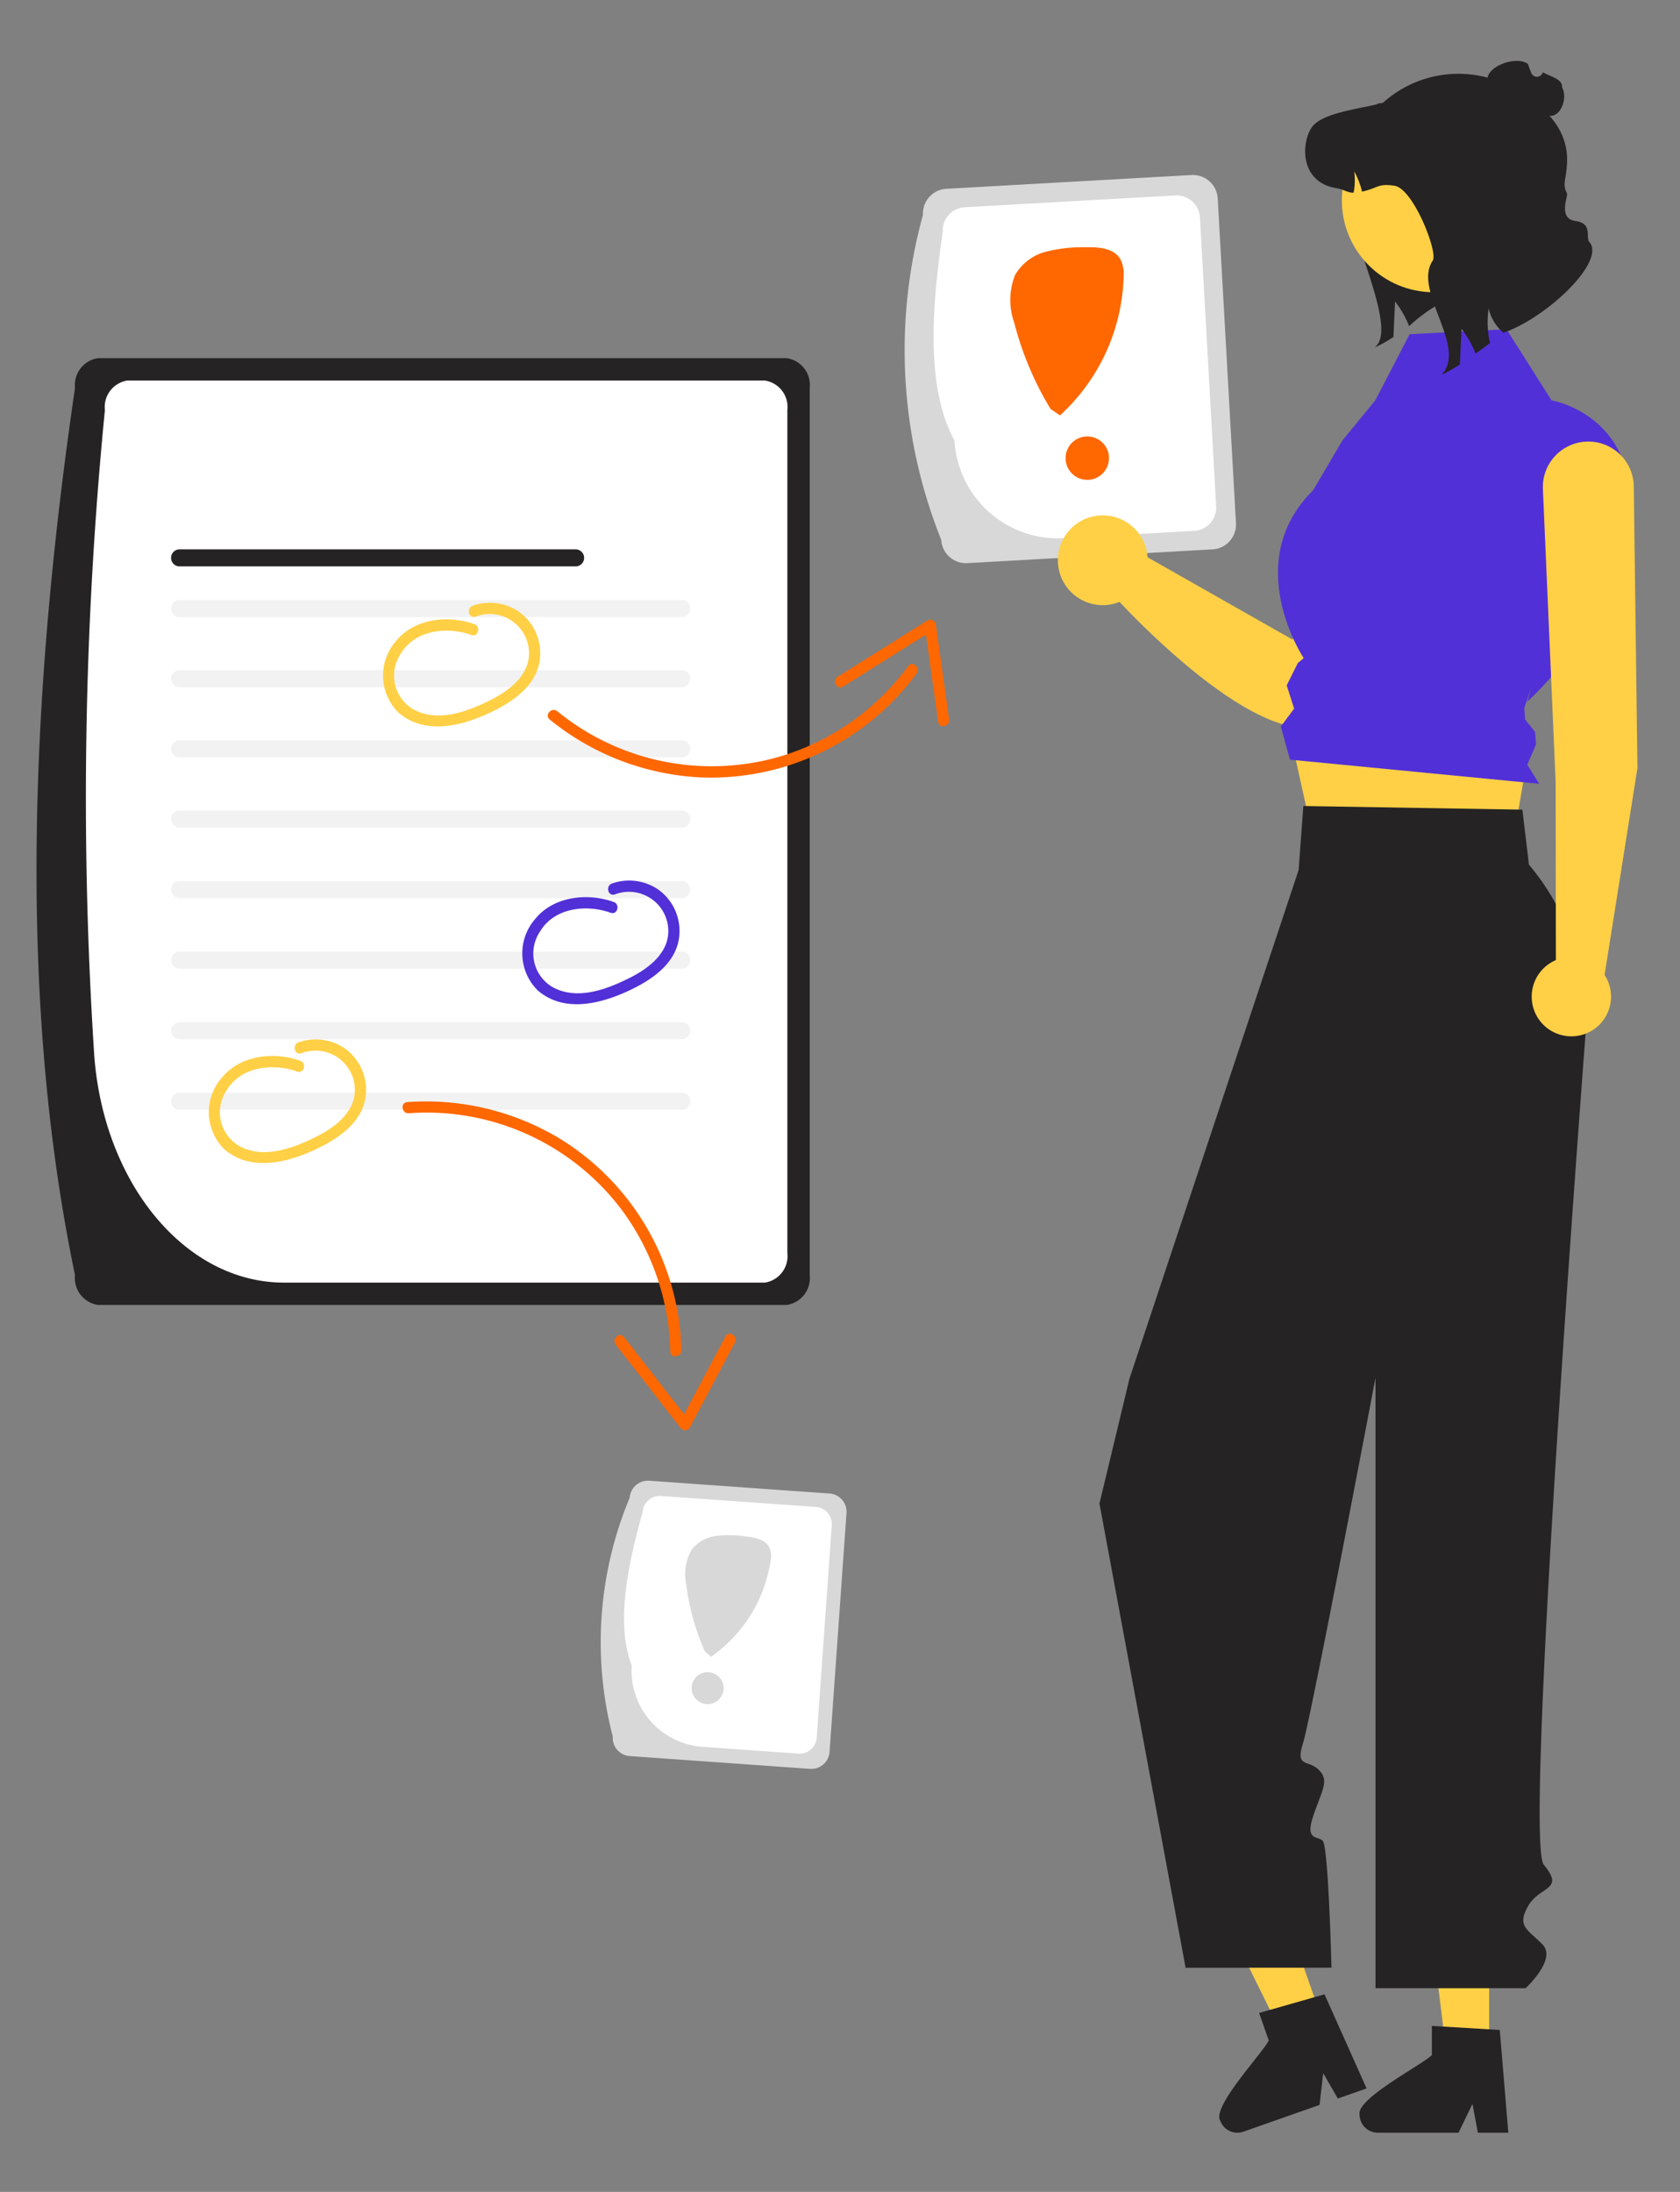 <svg xmlns="http://www.w3.org/2000/svg" xmlns:xlink="http://www.w3.org/1999/xlink" width="138" height="180" viewBox="0 0 138 180">
  <rect x="0" y="0" width="138" height="180" fill="#808080" stroke="none"/>
  <defs>
    <clipPath id="clip-path">
      <rect id="Rectangle_938" data-name="Rectangle 938" width="138" height="180" transform="translate(-4587 -11406)" fill="#fff" stroke="#707070" stroke-width="1"/>
    </clipPath>
  </defs>
  <g id="Mask_Group_176" data-name="Mask Group 176" transform="translate(4587 11406)" clip-path="url(#clip-path)">
    <g id="Group_2009" data-name="Group 2009" transform="translate(-4651.797 -11401)">
      <path id="Path_1816" data-name="Path 1816" d="M845.268,174.127c0,.016-.009.03-.014.046a.712.712,0,0,0-.026.093,2.6,2.6,0,0,0-.085.89,2.561,2.561,0,0,0,.049.341,2.431,2.431,0,0,0,.106.368,1.765,1.765,0,0,0,.069.167,2.636,2.636,0,0,0,1.813,1.494h0a1.152,1.152,0,0,0,.118.024,2.616,2.616,0,0,0,.671.034h0a2.616,2.616,0,0,0,1.487-.607c.257-.213.285-.439.606-.339,1.024.319,1.707-1.368,1.2-2.292a.96.96,0,0,0,0-.1c-.049-.645-1.021-.81-1.587-1.152l0,.011a.5.5,0,0,1-.937.067q-.155-.374-.282-.759C847.362,171.627,844.461,172.849,845.268,174.127Z" transform="translate(-658.151 -172.163)" fill="#252323"/>
      <path id="Path_1819" data-name="Path 1819" d="M651.516,232.61a41.813,41.813,0,0,1-1.5-26.669,2.042,2.042,0,0,1,1.922-2.15l20.141-1.131a2.041,2.041,0,0,1,2.15,1.922l1.5,26.669a2.041,2.041,0,0,1-1.922,2.15l-20.141,1.131a2.041,2.041,0,0,1-2.15-1.922Z" transform="translate(-509.406 -193.287)" fill="#d8d8d8"/>
      <path id="Path_1820" data-name="Path 1820" d="M658,228.25c-2.271-4.2-1.954-10.409-.963-17.145a1.912,1.912,0,0,1,1.8-2.014l17.31-.972a1.912,1.912,0,0,1,2.014,1.8l1.333,23.732a1.912,1.912,0,0,1-1.8,2.014l-10.723.6A8.516,8.516,0,0,1,658,228.25Z" transform="translate(-514.798 -197.07)" fill="#fff"/>
      <circle id="Ellipse_185" data-name="Ellipse 185" cx="1.783" cy="1.783" r="1.783" transform="translate(152.326 30.84)" fill="#ff6700"/>
      <path id="Path_1821" data-name="Path 1821" d="M685.819,222.933c-.544-.907-1.8-.988-2.861-.964a12.28,12.28,0,0,0-3.238.363,4.137,4.137,0,0,0-2.543,1.911,5.555,5.555,0,0,0-.069,3.923,26.183,26.183,0,0,0,2.984,7.082l.773.529a16.057,16.057,0,0,0,5.227-11.324A2.777,2.777,0,0,0,685.819,222.933Z" transform="translate(-528.998 -206.664)" fill="#ff6700"/>
      <path id="Path_1822" data-name="Path 1822" d="M323.348,326.92c-4.575-22-3.838-46.651,0-72.856a2.229,2.229,0,0,1,1.9-2.448H381.8a2.229,2.229,0,0,1,1.9,2.448V326.92a2.229,2.229,0,0,1-1.9,2.447h-56.55A2.229,2.229,0,0,1,323.348,326.92Z" transform="translate(-252.39 -227.204)" fill="#252323"/>
      <path id="Path_1823" data-name="Path 1823" d="M334.057,312.738a325.811,325.811,0,0,1,.892-52.709,2.205,2.205,0,0,1,1.844-2.435h52.372a2.2,2.2,0,0,1,1.844,2.435v69.209a2.2,2.2,0,0,1-1.844,2.435h-39.5c-8.138.006-14.923-8.224-15.61-18.935Z" transform="translate(-261.536 -231.345)" fill="#fff"/>
      <path id="Path_1824" data-name="Path 1824" d="M422.688,304.111h-32.53a.7.7,0,1,1,0-1.4h32.53a.7.7,0,0,1,0,1.4Z" transform="translate(-310.609 -262.598)" fill="#252323"/>
      <path id="Path_1825" data-name="Path 1825" d="M431.522,324.985H390.05a.711.711,0,0,1,0-1.4h41.472a.711.711,0,0,1,0,1.4Z" transform="translate(-310.608 -279.311)" fill="#f2f2f2"/>
      <path id="Path_1826" data-name="Path 1826" d="M431.52,344.453H390.045a.712.712,0,0,0,0,1.4H431.52a.712.712,0,0,0,0-1.4Z" transform="translate(-310.604 -294.422)" fill="#f2f2f2"/>
      <path id="Path_1827" data-name="Path 1827" d="M431.522,366.733H390.05a.711.711,0,0,1,0-1.4h41.472a.711.711,0,0,1,0,1.4Z" transform="translate(-310.608 -309.539)" fill="#f2f2f2"/>
      <path id="Path_1828" data-name="Path 1828" d="M431.522,387.608H390.05a.711.711,0,0,1,0-1.4h41.472a.711.711,0,0,1,0,1.4Z" transform="translate(-310.608 -324.652)" fill="#f2f2f2"/>
      <path id="Path_1829" data-name="Path 1829" d="M431.522,408.608H390.05a.711.711,0,0,1,0-1.4h41.472a.711.711,0,0,1,0,1.4Z" transform="translate(-310.608 -339.857)" fill="#f2f2f2"/>
      <path id="Path_1830" data-name="Path 1830" d="M431.522,429.608H390.05a.711.711,0,0,1,0-1.4h41.472a.711.711,0,0,1,0,1.4Z" transform="translate(-310.608 -355.062)" fill="#f2f2f2"/>
      <path id="Path_1831" data-name="Path 1831" d="M431.522,450.608H390.05a.711.711,0,0,1,0-1.4h41.472a.711.711,0,0,1,0,1.4Z" transform="translate(-310.608 -370.267)" fill="#f2f2f2"/>
      <path id="Path_1832" data-name="Path 1832" d="M431.522,471.607H390.05a.711.711,0,0,1,0-1.4h41.472a.711.711,0,0,1,0,1.4Z" transform="translate(-310.608 -385.473)" fill="#f2f2f2"/>
      <path id="Path_1833" data-name="Path 1833" d="M496.457,331.769c-2.153-.769-4.941-.469-6.451,1.406a4.288,4.288,0,0,0,.206,5.851c2.1,1.824,5,1.153,7.287.124,2.094-.942,4.4-2.46,4.367-5.037a4.169,4.169,0,0,0-1.765-3.375,4.226,4.226,0,0,0-3.786-.479c-.553.2-.314,1.093.245.889a3.239,3.239,0,0,1,4.35,2.52c.323,2.139-1.5,3.525-3.2,4.369-1.864.926-4.236,1.812-6.231.748a3.207,3.207,0,0,1-1.073-4.58c1.173-1.976,3.814-2.259,5.808-1.547.56.2.8-.69.245-.889Z" transform="translate(-392.694 -285.514)" fill="#ffd046"/>
      <path id="Path_1834" data-name="Path 1834" d="M402.457,373.769c-2.153-.769-4.941-.469-6.451,1.406a4.288,4.288,0,0,0,.206,5.851c2.1,1.824,5,1.153,7.287.124,2.094-.942,4.4-2.46,4.367-5.037a4.168,4.168,0,0,0-1.765-3.375,4.226,4.226,0,0,0-3.786-.479c-.553.2-.314,1.093.245.889a3.239,3.239,0,0,1,4.35,2.52c.323,2.139-1.5,3.525-3.2,4.369-1.864.926-4.236,1.812-6.231.748a3.206,3.206,0,0,1-1.073-4.58c1.173-1.976,3.814-2.259,5.808-1.547C402.771,374.857,403.012,373.967,402.457,373.769Z" transform="translate(-287.253 -304.701)" fill="#5230d7"/>
      <path id="Path_1835" data-name="Path 1835" d="M495.457,457.769c-2.153-.769-4.941-.469-6.451,1.406a4.288,4.288,0,0,0,.206,5.851c2.1,1.824,5,1.153,7.287.124,2.094-.942,4.4-2.46,4.367-5.037a4.169,4.169,0,0,0-1.765-3.375,4.226,4.226,0,0,0-3.786-.479c-.553.2-.314,1.093.245.889a3.239,3.239,0,0,1,4.35,2.52c.323,2.139-1.5,3.525-3.2,4.369-1.864.926-4.236,1.812-6.231.748a3.206,3.206,0,0,1-1.073-4.58c1.173-1.976,3.814-2.259,5.808-1.547C495.771,458.857,496.012,457.967,495.457,457.769Z" transform="translate(-406.001 -375.658)" fill="#ffd046"/>
      <g id="Group_1784" data-name="Group 1784" transform="translate(30.273 -25.42) rotate(17)">
        <path id="Path_1836" data-name="Path 1836" d="M508.964,506.33a21.278,21.278,0,0,1,6.021-11.818,20.985,20.985,0,0,1,18.886-5.545c.574.12.5,1.039-.081.918a20.336,20.336,0,0,0-12.216,1.257,20.067,20.067,0,0,0-11.691,15.268c-.089.584-1.008.507-.918-.081Z" transform="translate(281.45 -607.736) rotate(60)" fill="#ff6700"/>
        <path id="Path_1837" data-name="Path 1837" d="M.939.067,7.795,4.015a.463.463,0,0,1,.034.733L.77,9.857C.293,10.2-.3,9.5.178,9.151l7.059-5.11.034.733L.415.826C-.1.529.428-.227.939.067Z" transform="translate(128.707 96.304) rotate(71)" fill="#ff6700"/>
      </g>
      <path id="Path_1838" data-name="Path 1838" d="M527.964,271.872a21.278,21.278,0,0,0,6.021,11.818,20.985,20.985,0,0,0,18.885,5.545c.574-.12.5-1.039-.081-.918a20.334,20.334,0,0,1-12.216-1.257,20.067,20.067,0,0,1-11.691-15.268c-.089-.584-1.008-.507-.918.081Z" transform="translate(-464.321 205.322) rotate(-42)" fill="#ff6700"/>
      <path id="Path_1839" data-name="Path 1839" d="M.939,9.884,7.794,5.936A.463.463,0,0,0,7.829,5.2L.77.093C.292-.253-.3.451.178.8l7.058,5.11.034-.733L.415,9.125C-.1,9.421.428,10.178.939,9.884Z" transform="translate(133.243 51.25) rotate(-68)" fill="#ff6700"/>
      <path id="Path_1817" data-name="Path 1817" d="M811.691,197.618c-.148.345-4.707.308-4.916.614-1.61,2.369,4.194,12.448,2.584,14.82l-.224.267a10.587,10.587,0,0,0,1.508-.851c.043-.971.086-1.945.132-2.916a8.016,8.016,0,0,1,1.155,2.031,13.139,13.139,0,0,1,2.289-1.718,10.075,10.075,0,0,1,2.227-1.833Z" transform="translate(-631.385 -189.797)" fill="#252323"/>
      <path id="Path_1818" data-name="Path 1818" d="M762.214,259.426a3.776,3.776,0,0,0-5.721,2.234l-6.928,18.053-11.909-6.761a3.687,3.687,0,1,0-2.3,3.667c2.508,2.677,13.381,13.651,17.882,9.363,3.784-3.6,9.244-17.573,10.558-22.4A3.776,3.776,0,0,0,762.214,259.426Z" transform="translate(-578.597 -232.191)" fill="#ffd046"/>
      <path id="Path_1846" data-name="Path 1846" d="M617.86,501.292h-3.526l-1.678-13.6h5.2Z" transform="translate(-430.741 -337.85)" fill="#ffd046"/>
      <path id="Path_1847" data-name="Path 1847" d="M810.927,704.652a1.5,1.5,0,0,0,1.491,1.493h6.638l.206-.426.939-1.938.364,1.938.081.426h2.5l-.036-.429-.668-8.007-.874-.054-3.774-.224-.927-.057v2.391C816.167,700.515,810.647,703.344,810.927,704.652Z" transform="translate(-634.451 -536.007)" fill="#252323"/>
      <path id="Path_1848" data-name="Path 1848" d="M563.553,494.115l-3.328,1.167L554.141,483l4.912-1.722Z" transform="translate(-390.204 -333.409)" fill="#ffd046"/>
      <path id="Path_1849" data-name="Path 1849" d="M773.514,699.3a1.5,1.5,0,0,0,1.9.916l6.264-2.2.053-.47.245-2.139.984,1.708.217.376,2.363-.829-.176-.393-3.28-7.334-.842.238-3.635,1.038-.894.253.791,2.256C777.09,693.66,772.817,698.156,773.514,699.3Z" transform="translate(-608.488 -530.16)" fill="#252323"/>
      <path id="Path_1850" data-name="Path 1850" d="M575.852,177.536l2.186,9.882,15.988,1.446,1.469-8.6Z" transform="translate(-405.245 -122.989)" fill="#ffd046"/>
      <path id="Path_1851" data-name="Path 1851" d="M776.148,371.62l-17.991-.3-.387,5.252-13.893,41.762L741.409,428.6l7.076,38.124,11.983-.008s-.249-10.016-.727-10.431-1.477.006-.736-2.133,1.286-2.83.411-3.689-1.935-.139-1.285-2.186,5.953-30.007,5.953-30.007V468.4h12.329s2.581-2.358,1.393-3.586-2.152-1.469-1.188-3.156,3.056-1.262,1.287-3.4c-1.406-1.7,1.957-48.6,3.4-67.811a19.928,19.928,0,0,0-4.617-14.313h0Z" transform="translate(-586.299 -310.13)" fill="#252323"/>
      <path id="Path_1852" data-name="Path 1852" d="M799.941,244.294l7.958-.41,3.7,5.84s6.954,1.163,6.472,9.358-8.462,15.386-8.462,15.386l.341-1.169-.592,1.693.076.95.808,1.007.083,1.041-.716,1.647.974,1.577-20.471-1.983-.749-2.727,1.092-1.464-.61-1.91.917-1.837.478-.4s-5.231-7.859.774-13.779l2.41-4.1,2.7-3.29Z" transform="translate(-619.355 -221.848)" fill="#5230d7"/>
      <path id="Path_1854" data-name="Path 1854" d="M624.852,539.042a30.789,30.789,0,0,1,1.392-19.619,1.5,1.5,0,0,1,1.6-1.391l14.816,1.051a1.5,1.5,0,0,1,1.391,1.6l-1.392,19.619a1.5,1.5,0,0,1-1.6,1.392l-14.817-1.051A1.5,1.5,0,0,1,624.852,539.042Z" transform="translate(-509.72 -401.435)" fill="#d8d8d8"/>
      <path id="Path_1855" data-name="Path 1855" d="M630.69,536.015c-1.267-3.277-.457-7.785.9-12.613a1.408,1.408,0,0,1,1.5-1.3l12.734.9a1.408,1.408,0,0,1,1.3,1.5l-1.239,17.458a1.408,1.408,0,0,1-1.5,1.3l-7.888-.56A6.271,6.271,0,0,1,630.69,536.015Z" transform="translate(-514.001 -404.252)" fill="#fff"/>
      <circle id="Ellipse_189" data-name="Ellipse 189" cx="1.313" cy="1.313" r="1.313" transform="translate(121.611 132.316)" fill="#d8d8d8"/>
      <path id="Path_1856" data-name="Path 1856" d="M653.406,533.669c-.313-.713-1.226-.89-2-.971a9.047,9.047,0,0,0-2.4-.037,3.046,3.046,0,0,0-2.036,1.159,4.091,4.091,0,0,0-.416,2.859,19.27,19.27,0,0,0,1.519,5.451l.516.458a11.823,11.823,0,0,0,4.873-7.784A2.043,2.043,0,0,0,653.406,533.669Z" transform="translate(-525.381 -411.529)" fill="#d8d8d8"/>
      <circle id="Ellipse_188" data-name="Ellipse 188" cx="7.546" cy="7.546" r="7.546" transform="translate(175.02 3.906)" fill="#ffd046"/>
      <path id="Path_1853" data-name="Path 1853" d="M812.7,196.94a3.635,3.635,0,0,1-1.217-2,7.807,7.807,0,0,0,.108,2.851c-.409.307-.8.6-1.18.863a8.012,8.012,0,0,0-1.155-2.031c-.046.971-.089,1.945-.132,2.916a10.6,10.6,0,0,1-1.509.851l.224-.267c1.61-2.372-2.556-6.738-.946-9.107.452-.664-1.589-5.908-3.143-6.145-1.383-.209-1.324.19-2.664.482a6.708,6.708,0,0,0-.642-1.662,5.5,5.5,0,0,1-.052,1.751c-.476.018-.851-.285-1.358-.363-3.235-.495-2.906-3.994-2.006-5.1s3.9-1.438,5.285-1.8c.126-.123.412-.046.538-.163a9.243,9.243,0,0,1,9.383-1.752,5.8,5.8,0,0,1,.832.362c2.707,1.418,5.023,3.371,4.855,6.422-.079,1.429-.4,1.652,0,2.458.1.2-.768,2.061.691,2.259s.8,1.325,1.152,1.735C821.127,191.091,816.256,195.719,812.7,196.94Z" transform="translate(-624.406 -174.617)" fill="#252323"/>
      <path id="Path_1857" data-name="Path 1857" d="M865.663,300.724l-.3-23.138a3.735,3.735,0,0,0-3.734-3.676h0a3.735,3.735,0,0,0-3.73,3.933l1.045,24.025.02,14.625a3.259,3.259,0,1,0,4,1.219Z" transform="translate(-666.362 -242.649)" fill="#ffd046"/>
    </g>
  </g>
</svg>
